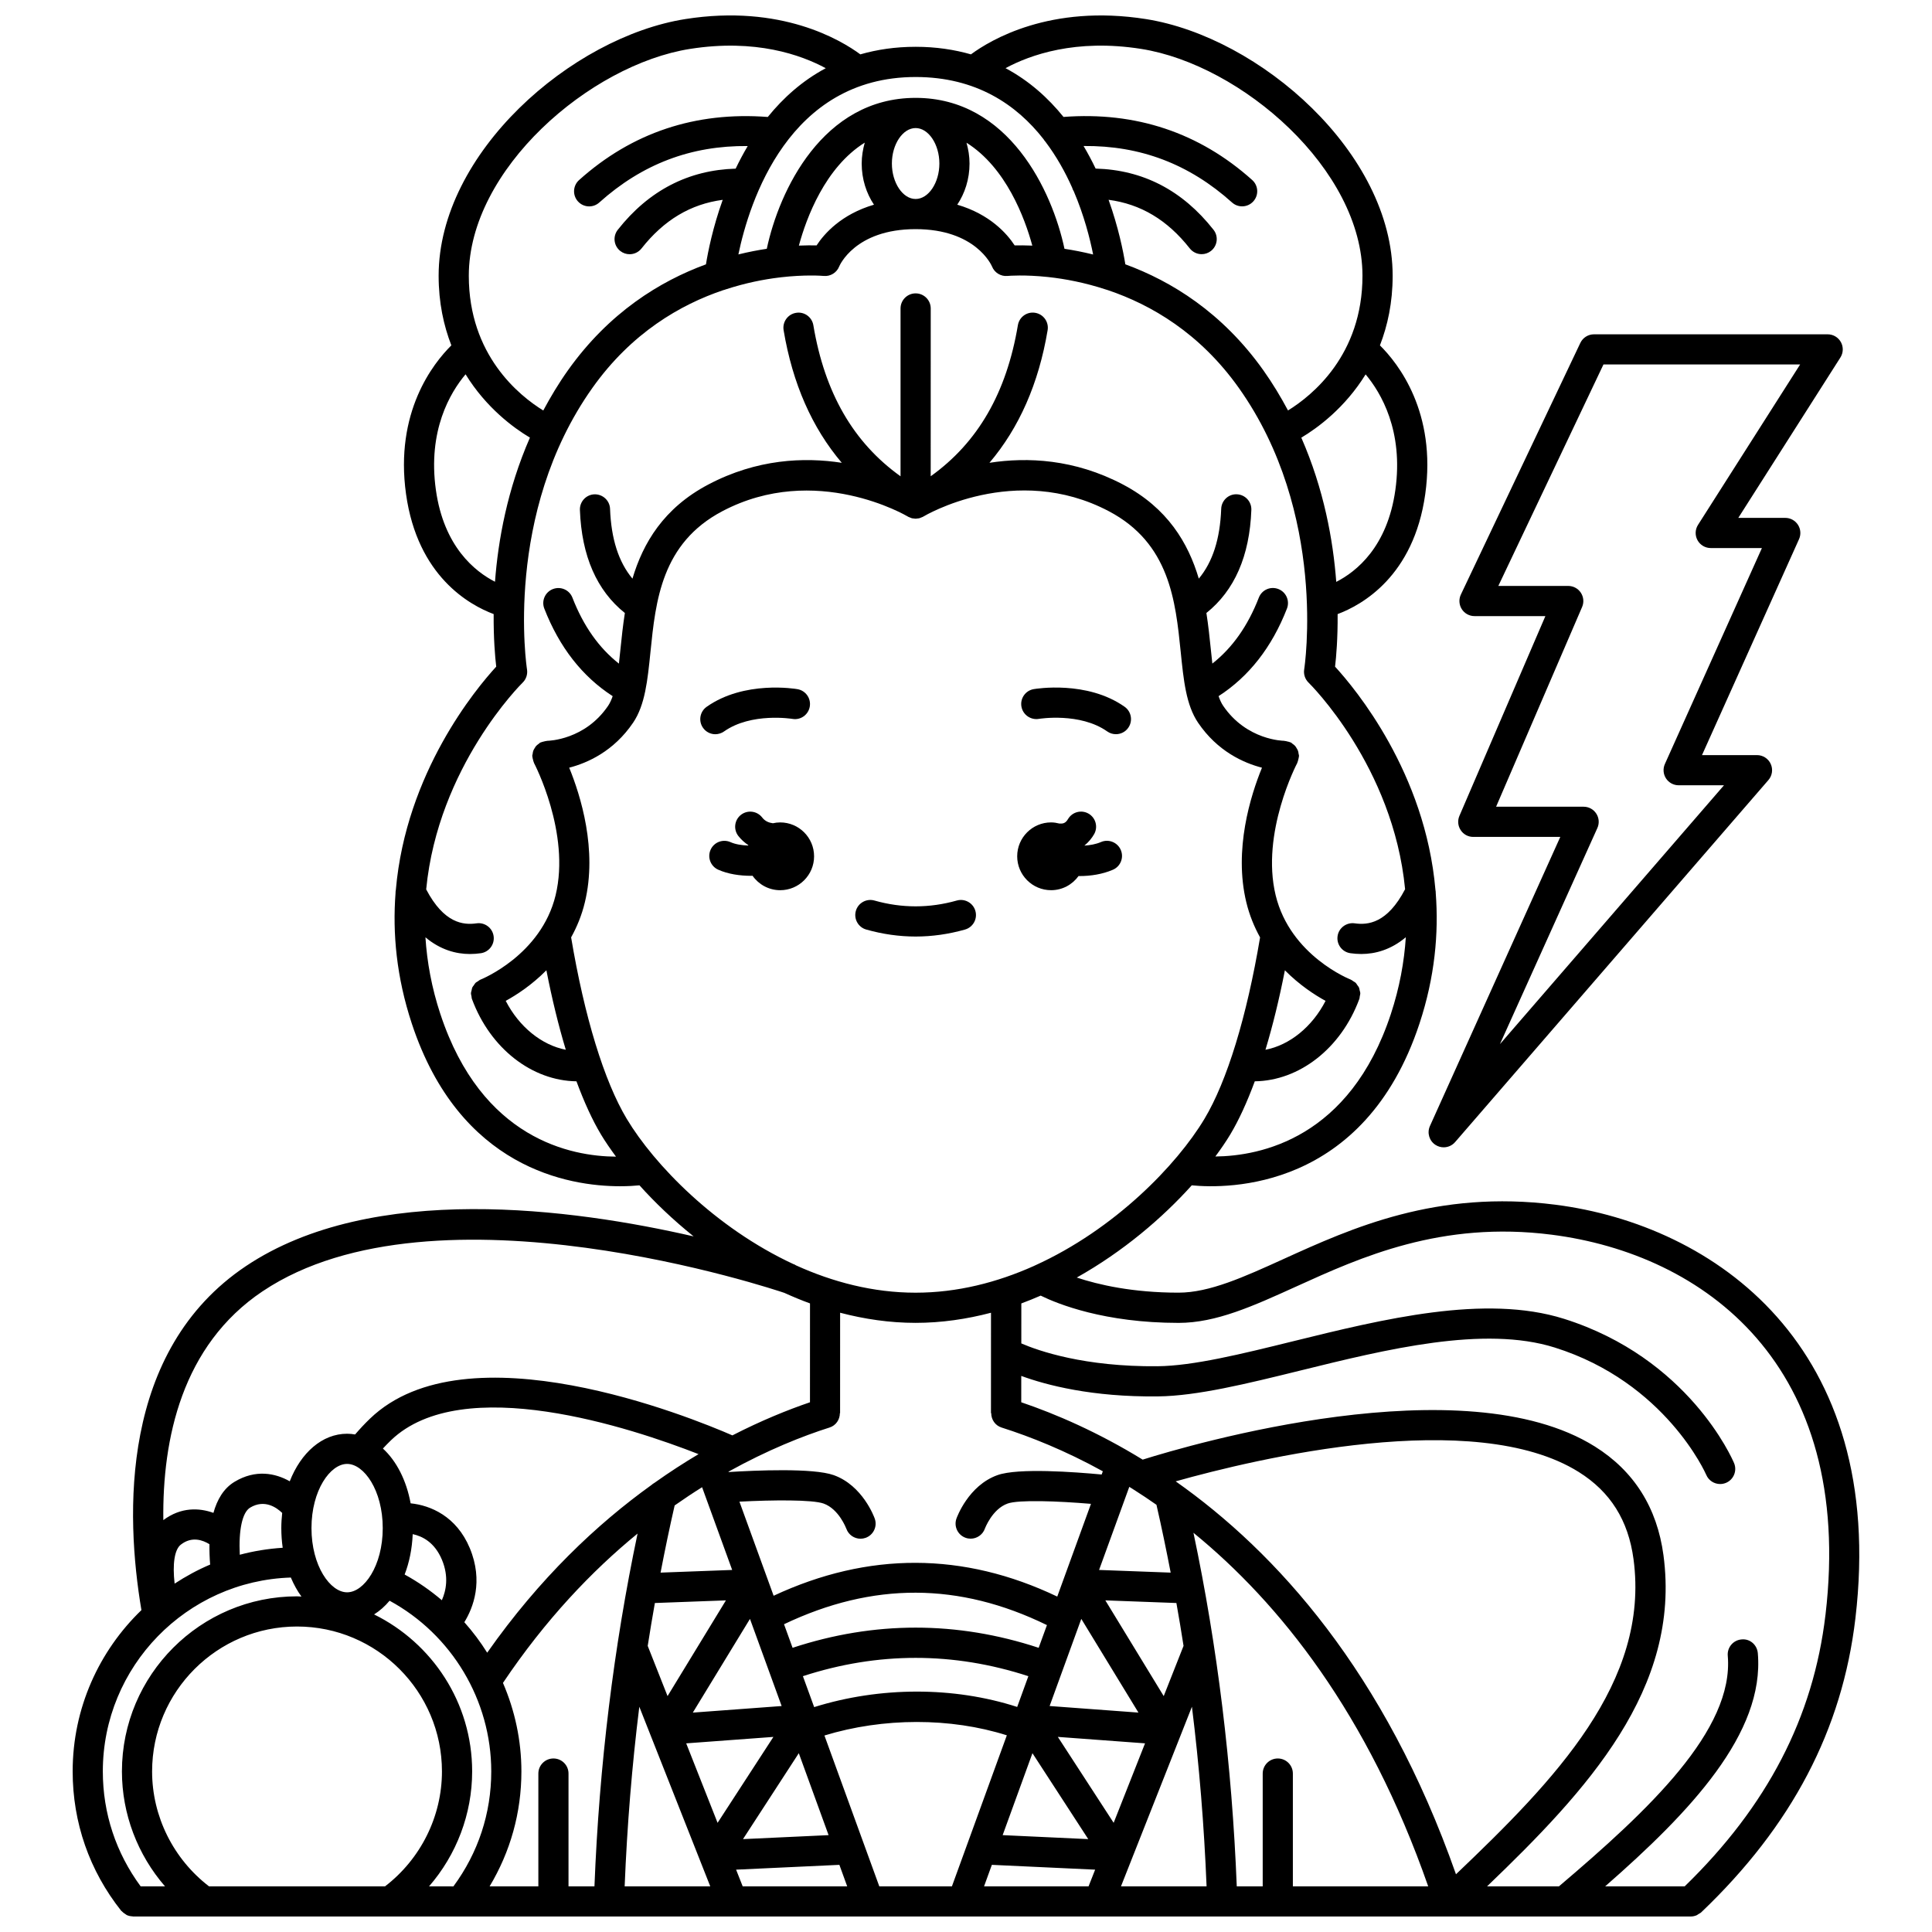 <?xml version="1.0" encoding="UTF-8"?>
<!-- Uploaded to: SVG Repo, www.svgrepo.com, Generator: SVG Repo Mixer Tools -->
<svg width="800px" height="800px" version="1.1" viewBox="144 144 512 512" xmlns="http://www.w3.org/2000/svg">
 <defs>
  <clipPath id="a">
   <path d="m163 148.09h474v503.81h-474z"/>
  </clipPath>
 </defs>
 <path d="m419.3 334.51c0.109-0.02 10.902-1.77 18.129 3.328 0.699 0.496 1.504 0.73 2.301 0.73 1.254 0 2.496-0.586 3.269-1.695 1.27-1.809 0.84-4.297-0.965-5.574-9.973-7.027-23.523-4.766-24.098-4.672-2.172 0.379-3.617 2.441-3.25 4.613 0.379 2.18 2.453 3.629 4.613 3.269z"/>
 <path d="m335.88 337.84c7.231-5.094 17.992-3.34 18.105-3.328 2.176 0.391 4.238-1.082 4.613-3.25 0.379-2.176-1.078-4.246-3.25-4.625-0.57-0.102-14.105-2.359-24.074 4.672-1.805 1.27-2.238 3.766-0.965 5.574 0.777 1.105 2.016 1.695 3.269 1.695 0.797-0.012 1.598-0.246 2.301-0.738z"/>
 <path d="m373.57 390.34c4.336 1.227 8.738 1.852 13.082 1.852 4.348 0 8.75-0.625 13.082-1.852 2.125-0.602 3.359-2.812 2.754-4.934-0.602-2.129-2.828-3.359-4.934-2.754-7.25 2.051-14.566 2.051-21.812 0-2.106-0.609-4.34 0.629-4.934 2.754-0.598 2.125 0.633 4.336 2.762 4.934z"/>
 <g clip-path="url(#a)">
  <path d="m556.19 463.26c-31.496-4.008-53.977 6.188-72.043 14.395-10.527 4.781-19.621 8.914-27.828 8.914-12.145 0-21.203-2.09-26.965-4.004 12.281-6.887 22.727-15.816 30.473-24.438 9.422 0.918 45.734 1.398 60.352-42.871 4.07-12.328 5.121-23.945 4.309-34.562 0.023-0.297-0.039-0.578-0.082-0.867-2.688-31.039-21.234-53.316-26.602-59.156 0.309-2.59 0.73-7.523 0.68-13.93 6.422-2.402 20.172-10.012 23.219-31.789 3.043-21.719-7.172-34.637-12.008-39.422 2.031-5.242 3.371-11.328 3.371-18.449 0-32.496-35.152-63.25-65.391-68.027-25.375-4-41.234 5.562-46.363 9.352-4.414-1.258-9.27-2.004-14.656-2.004-5.394 0-10.242 0.738-14.66 2.004-5.137-3.793-21.016-13.355-46.363-9.355-30.238 4.773-65.391 35.527-65.391 68.027 0 7.125 1.34 13.207 3.371 18.449-4.832 4.785-15.047 17.707-12.008 39.422 3.047 21.773 16.797 29.383 23.219 31.789-0.051 6.402 0.371 11.34 0.68 13.93-5.363 5.836-23.91 28.113-26.602 59.152-0.043 0.293-0.109 0.574-0.082 0.871-0.812 10.617 0.238 22.234 4.309 34.562 12.648 38.328 41.57 43.113 55.219 43.113 2.117 0 3.856-0.117 5.121-0.238 4.078 4.539 8.891 9.152 14.348 13.531-31.938-7.352-85.141-14.551-118.64 7.871-33.441 22.395-31.953 65.93-27.699 91.168-11.215 10.82-18.223 25.969-18.223 42.738 0 13.566 4.445 26.336 12.863 36.941 0.047 0.059 0.121 0.078 0.168 0.133 0.266 0.301 0.582 0.527 0.926 0.738 0.145 0.09 0.262 0.211 0.414 0.281 0.449 0.199 0.938 0.305 1.453 0.324 0.059 0.004 0.117 0.039 0.176 0.039 0.008 0 0.016-0.004 0.023-0.004h18.664c0.016 0 0.031 0.008 0.051 0.008 0.012 0 0.02-0.008 0.031-0.008h68.082c0.023 0 0.047 0.012 0.07 0.012 0.02 0 0.035-0.012 0.051-0.012h24.383c0.02 0 0.035 0.012 0.059 0.012s0.035-0.012 0.059-0.012h47.301c0.027 0 0.051 0.012 0.078 0.012 0.02 0 0.039-0.012 0.059-0.012h35.984c0.027 0 0.051 0.012 0.074 0.012 0.02 0 0.043-0.012 0.066-0.012h24.711c0.02 0 0.043 0.012 0.066 0.012 0.027 0 0.051-0.012 0.074-0.012h35.984c0.02 0 0.039 0.012 0.059 0.012 0.027 0 0.051-0.012 0.078-0.012h156.8c0.008 0 0.012 0.004 0.02 0.004 0.516 0 1.027-0.113 1.516-0.312 0.188-0.074 0.332-0.219 0.508-0.324 0.25-0.152 0.52-0.262 0.738-0.473 24.016-22.895 37.379-48.379 40.855-77.902 8.516-72.324-37.512-104.25-79.516-109.62zm-42.406-189.41c-2.117 15.129-10.387 21.668-15.664 24.352-0.824-10.992-3.25-24.508-9.258-38.219 4.312-2.57 11.57-7.894 17.039-16.766 4.07 4.856 10.078 14.961 7.883 30.633zm-67.359-116.89c26.566 4.195 58.645 31.949 58.645 60.125 0 21.039-13.379 31.77-19.734 35.691-1.91-3.574-4.043-7.137-6.523-10.633-10.922-15.375-24.434-23.645-36.586-28.098-0.551-3.414-1.824-9.789-4.441-17.098 8.504 1.125 15.562 5.316 21.52 12.887 0.793 1 1.965 1.523 3.148 1.523 0.863 0 1.738-0.281 2.469-0.855 1.738-1.367 2.035-3.879 0.672-5.613-8.254-10.48-18.711-15.871-31.242-16.215-0.957-1.996-2.019-4-3.195-5.984 15.062-0.141 27.988 4.777 39.348 14.973 0.766 0.684 1.719 1.02 2.672 1.02 1.09 0 2.188-0.449 2.977-1.332 1.477-1.645 1.34-4.172-0.305-5.644-14.047-12.59-30.871-18.168-50.008-16.719-4.082-5.055-9.133-9.598-15.367-12.926 6.504-3.504 18.586-7.848 35.953-5.102zm-25.863 23.941c0.133 0.258 0.324 0.457 0.504 0.676 2.922 3.875 5.234 8.039 7.055 12.133 0.105 0.355 0.242 0.68 0.441 0.988 2.727 6.383 4.277 12.457 5.129 16.746-2.688-0.66-5.223-1.152-7.59-1.508-3.262-15.348-14.77-40-39.449-40-24.672 0-36.18 24.641-39.445 39.996-2.348 0.352-4.867 0.84-7.527 1.492 2.894-13.906 13.324-47.016 46.973-47.016 16.008 0 26.738 7.305 33.91 16.492zm-40.203 6.434c0-5.094 2.883-9.398 6.293-9.398s6.293 4.305 6.293 9.398-2.883 9.398-6.293 9.398c-3.41 0.004-6.293-4.305-6.293-9.398zm-4.746 10.91c-8.602 2.519-13.156 7.637-15.211 10.793-1.215-0.031-2.801-0.035-4.688 0.047 1.988-7.336 6.938-20.711 17.457-27.289-0.488 1.75-0.812 3.594-0.812 5.543 0.004 4.148 1.25 7.91 3.254 10.906zm24.523-16.422c10.477 6.586 15.438 19.938 17.438 27.266-1.879-0.078-3.457-0.078-4.676-0.051-2.055-3.156-6.609-8.273-15.211-10.793 2-2.996 3.25-6.758 3.25-10.906 0.004-1.941-0.316-3.773-0.801-5.516zm-73.258-24.863c17.355-2.738 29.445 1.602 35.957 5.117-6.234 3.328-11.273 7.867-15.363 12.922-19.133-1.461-35.969 4.125-50.012 16.723-1.645 1.477-1.777 4.004-0.305 5.644 0.789 0.879 1.883 1.332 2.977 1.332 0.953 0 1.906-0.336 2.672-1.02 11.363-10.195 24.289-15.121 39.352-14.977-1.18 1.988-2.242 3.996-3.199 5.992-12.445 0.359-22.992 5.734-31.242 16.211-1.363 1.734-1.066 4.25 0.672 5.613 0.73 0.578 1.602 0.855 2.469 0.855 1.184 0 2.359-0.523 3.148-1.523 5.957-7.566 13.031-11.766 21.523-12.891-2.617 7.309-3.891 13.68-4.441 17.098-12.152 4.453-25.664 12.727-36.59 28.098-2.484 3.496-4.609 7.059-6.523 10.633-6.363-3.922-19.734-14.652-19.734-35.691-0.004-28.188 32.074-55.945 58.641-60.137zm-67.363 116.89c-2.203-15.754 3.789-25.809 7.867-30.656 5.469 8.883 12.734 14.211 17.055 16.781-6 13.699-8.43 27.207-9.258 38.195-5.266-2.691-13.551-9.242-15.664-24.32zm1.195 138.91c-2.332-7.066-3.547-13.871-3.965-20.367 3.961 3.332 8.121 4.43 11.785 4.43 1.008 0 1.98-0.078 2.898-0.211 2.188-0.316 3.703-2.344 3.387-4.531-0.312-2.184-2.336-3.699-4.527-3.387-3.508 0.5-8.629 0.004-13.344-9 3.141-32.57 25.254-54.492 25.551-54.777 0.938-0.906 1.375-2.227 1.168-3.516-0.066-0.406-6.32-41.312 17.348-74.629 10.355-14.578 23.32-22.055 34.668-25.883 0.219-0.055 0.434-0.105 0.637-0.195 5.266-1.719 10.125-2.664 14.215-3.156 0.023 0 0.047 0.004 0.07 0.004 0.094 0 0.172-0.039 0.262-0.047 6.488-0.75 10.93-0.414 11.441-0.367 1.75 0.172 3.438-0.855 4.09-2.508 0.039-0.102 4.102-9.895 20.25-9.895 15.875 0 20.094 9.531 20.25 9.895 0.652 1.656 2.363 2.68 4.09 2.508 0.492-0.043 4.606-0.363 10.699 0.281 0.066 0.016 0.137 0.012 0.203 0.023 4.309 0.469 9.586 1.445 15.305 3.332 0.168 0.066 0.332 0.117 0.512 0.16 11.328 3.836 24.25 11.316 34.574 25.844 23.672 33.316 17.414 74.223 17.348 74.629-0.207 1.293 0.23 2.606 1.172 3.519 0.297 0.285 22.441 22.129 25.57 54.734-4.719 9.043-9.852 9.543-13.367 9.039-2.176-0.293-4.215 1.203-4.527 3.387-0.316 2.188 1.199 4.215 3.387 4.531 0.914 0.133 1.887 0.211 2.898 0.211 3.668 0 7.832-1.098 11.801-4.441-0.422 6.496-1.645 13.305-3.977 20.379-10.891 32.973-34.621 37.605-46.5 37.727 1.488-2.019 2.848-3.992 3.953-5.836 2.301-3.836 4.473-8.613 6.5-14.09 11.758-0.148 22.824-8.672 27.672-21.742 0.008-0.02 0.02-0.031 0.027-0.051 0.004-0.008 0-0.016 0.004-0.023 0.004-0.012 0.012-0.023 0.016-0.035 0.074-0.207 0.055-0.422 0.098-0.637 0.055-0.305 0.152-0.609 0.141-0.906-0.012-0.242-0.109-0.469-0.164-0.703-0.059-0.266-0.078-0.535-0.191-0.781-0.102-0.219-0.277-0.391-0.414-0.59-0.156-0.223-0.277-0.469-0.473-0.656-0.16-0.152-0.383-0.238-0.57-0.363-0.242-0.164-0.457-0.359-0.738-0.473-0.16-0.059-16-6.32-19.879-22.344-3.992-16.5 5.621-34.867 5.723-35.051 0.027-0.051 0.023-0.117 0.051-0.168 0.117-0.238 0.16-0.5 0.227-0.766 0.062-0.262 0.145-0.508 0.156-0.773 0.004-0.059 0.035-0.113 0.035-0.176 0-0.195-0.082-0.363-0.113-0.555-0.039-0.273-0.066-0.531-0.16-0.793-0.094-0.258-0.23-0.473-0.371-0.703-0.125-0.207-0.234-0.41-0.398-0.598-0.199-0.223-0.438-0.387-0.684-0.559-0.141-0.102-0.234-0.238-0.391-0.324-0.047-0.027-0.105-0.023-0.156-0.047-0.246-0.121-0.516-0.172-0.793-0.234-0.25-0.062-0.496-0.141-0.75-0.152-0.062-0.004-0.117-0.035-0.18-0.035-0.098 0-9.895-0.105-16.121-9.297-0.473-0.699-0.863-1.562-1.199-2.539 8.031-5.18 14.125-12.953 18.117-23.203 0.801-2.059-0.215-4.375-2.269-5.176-2.074-0.809-4.383 0.211-5.18 2.273-2.934 7.539-7.004 13.289-12.32 17.48-0.148-1.289-0.285-2.606-0.422-3.949-0.301-2.961-0.641-6.164-1.156-9.461 7.426-5.934 11.461-15.078 11.914-27.309 0.082-2.207-1.637-4.062-3.848-4.144-2.188-0.109-4.066 1.641-4.141 3.848-0.301 7.984-2.258 14.086-5.938 18.5-2.801-9.434-8.266-18.711-20.109-24.949-12.859-6.769-25.352-7.293-35.371-5.746 7.871-9.273 13.051-21.012 15.418-35.141 0.363-2.18-1.105-4.242-3.281-4.606-2.184-0.375-4.242 1.105-4.602 3.281-3.008 17.926-10.594 31.082-23.105 40.035l0.008-44.469c0-2.207-1.789-4-4-4-2.211 0-4 1.793-4 4v44.477c-12.512-8.953-20.098-22.109-23.105-40.035-0.367-2.18-2.426-3.66-4.602-3.281-2.18 0.363-3.644 2.426-3.281 4.606 2.367 14.125 7.539 25.863 15.414 35.133-10.016-1.543-22.508-1.02-35.363 5.754-11.844 6.238-17.309 15.523-20.109 24.949-3.676-4.414-5.637-10.516-5.938-18.5-0.078-2.207-1.941-3.906-4.141-3.848-2.211 0.082-3.926 1.938-3.848 4.144 0.457 12.227 4.488 21.375 11.914 27.309-0.516 3.293-0.852 6.496-1.156 9.461-0.137 1.344-0.277 2.664-0.422 3.949-5.312-4.188-9.383-9.941-12.32-17.48-0.797-2.059-3.106-3.07-5.18-2.273-2.059 0.801-3.074 3.117-2.269 5.176 3.992 10.246 10.086 18.02 18.117 23.203-0.336 0.977-0.727 1.84-1.199 2.539-6.137 9.059-15.738 9.289-16.145 9.297-0.059 0-0.109 0.031-0.168 0.035-0.25 0.012-0.492 0.094-0.742 0.152-0.277 0.066-0.547 0.121-0.797 0.238-0.047 0.023-0.102 0.02-0.148 0.043-0.156 0.082-0.258 0.223-0.395 0.324-0.242 0.176-0.484 0.34-0.684 0.559-0.164 0.184-0.273 0.387-0.398 0.598-0.141 0.227-0.281 0.449-0.371 0.703-0.094 0.258-0.121 0.516-0.156 0.785-0.027 0.191-0.113 0.359-0.113 0.555 0 0.062 0.031 0.113 0.035 0.176 0.012 0.266 0.094 0.512 0.156 0.773 0.062 0.266 0.113 0.523 0.227 0.766 0.027 0.055 0.02 0.117 0.051 0.168 0.098 0.184 9.711 18.543 5.723 35.051-3.848 15.906-19.727 22.285-19.879 22.344-0.285 0.109-0.496 0.309-0.738 0.473-0.188 0.125-0.41 0.211-0.57 0.363-0.199 0.188-0.32 0.434-0.473 0.656-0.141 0.199-0.316 0.371-0.414 0.59-0.113 0.242-0.133 0.52-0.191 0.781-0.055 0.234-0.152 0.461-0.164 0.703-0.012 0.301 0.082 0.605 0.141 0.906 0.039 0.211 0.02 0.422 0.098 0.637 0.004 0.012 0.012 0.023 0.016 0.035 0.004 0.008 0 0.016 0.004 0.023 0.008 0.02 0.02 0.031 0.027 0.051 4.852 13.07 15.91 21.59 27.668 21.742 2.027 5.477 4.203 10.258 6.5 14.09 1.117 1.859 2.484 3.844 3.981 5.875-11.859-0.066-35.582-4.613-46.531-37.762zm223.8-11.621c3.871 3.914 7.922 6.543 10.777 8.102-3.562 6.93-9.559 11.73-15.926 12.961 1.918-6.348 3.652-13.418 5.148-21.062zm-195.71-0.004c1.496 7.648 3.227 14.715 5.144 21.062-6.363-1.234-12.359-6.039-15.922-12.961 2.856-1.562 6.906-4.188 10.777-8.102zm21.312 39.398c-6.012-10.023-11.234-27.094-14.758-48.121 1.523-2.746 2.809-5.816 3.641-9.285 3.379-13.973-1.145-28.328-4.148-35.684 4.863-1.258 11.793-4.34 16.938-11.926 3.172-4.684 3.836-11.219 4.602-18.789 1.371-13.48 2.922-28.766 19.043-37.254 24.719-13.027 48.902 1.262 49.141 1.406 0.008 0.004 0.02 0.004 0.027 0.012 0.004 0.004 0.008 0.004 0.012 0.008 0.02 0.012 0.035 0.023 0.055 0.035 0.02 0.012 0.035 0.023 0.051 0.031 0.078 0.043 0.168 0.059 0.246 0.102 0.102 0.047 0.199 0.078 0.305 0.121 0.012 0.004 0.027 0.012 0.039 0.016 0.109 0.039 0.207 0.098 0.324 0.129 0.023 0.008 0.047 0.012 0.07 0.016 0.012 0.004 0.023 0 0.035 0.004 0.062 0.016 0.125 0.012 0.188 0.023 0.102 0.02 0.195 0.027 0.301 0.035 0.141 0.016 0.277 0.051 0.414 0.051h0.004 0.004c0.141 0 0.277-0.035 0.414-0.051 0.105-0.012 0.199-0.02 0.301-0.035 0.062-0.012 0.129-0.008 0.188-0.023 0.012-0.004 0.023 0 0.035-0.004 0.023-0.004 0.047-0.012 0.07-0.016 0.113-0.027 0.211-0.09 0.324-0.129 0.012-0.004 0.027-0.012 0.039-0.016 0.105-0.039 0.203-0.07 0.305-0.121 0.078-0.039 0.168-0.051 0.246-0.098 0.02-0.012 0.035-0.023 0.051-0.031 0.02-0.012 0.035-0.023 0.055-0.035 0.004-0.004 0.008-0.004 0.012-0.008 0.008-0.004 0.02-0.004 0.027-0.012 0.238-0.152 24.289-14.492 49.141-1.406 16.117 8.488 17.672 23.77 19.043 37.254 0.77 7.574 1.43 14.105 4.602 18.789 5.144 7.59 12.074 10.668 16.938 11.926-3.012 7.356-7.531 21.715-4.148 35.684 0.84 3.465 2.125 6.539 3.644 9.289-3.531 21.023-8.746 38.094-14.758 48.117-7.309 12.188-23.785 29.254-44.883 38.816-0.137 0.062-0.277 0.109-0.402 0.188-9.613 4.297-20.168 7.035-31.25 7.035-11.266 0-21.992-2.836-31.727-7.258-0.141-0.066-0.246-0.18-0.398-0.234-0.051-0.016-0.18-0.059-0.262-0.09-20.723-9.621-36.914-26.418-44.137-38.461zm96.574 77.965c0 1.695 1.031 3.269 2.731 3.809 7.652 2.43 16.871 6.098 26.844 11.598l-0.312 0.855c-7.094-0.668-22.125-1.793-27.602 0.16-7.711 2.75-10.754 11.168-10.883 11.527-0.73 2.074 0.355 4.34 2.422 5.082 0.445 0.16 0.898 0.234 1.344 0.234 1.637 0 3.176-1.016 3.766-2.637 0.02-0.055 1.941-5.219 6.035-6.672 2.93-1.051 13.383-0.652 22.086 0.082l-8.934 24.574c-24.82-11.848-50.07-11.926-75.164-0.219l-9.062-24.938c8.812-0.461 19.336-0.555 22.297 0.5 4.059 1.449 5.981 6.543 6.035 6.672 0.582 1.633 2.117 2.652 3.762 2.652 0.441 0 0.891-0.074 1.328-0.227 2.082-0.734 3.18-3.019 2.441-5.098-0.125-0.359-3.172-8.777-10.883-11.531-5.457-1.938-20.746-1.258-27.84-0.816l-0.035-0.102c10.406-5.781 19.734-9.461 26.785-11.699 1.699-0.539 2.731-2.113 2.731-3.809h0.055l0.008-26.609c6.426 1.684 13.105 2.684 19.992 2.684 6.887 0 13.566-0.996 19.992-2.68l-0.008 26.609 0.07 0.004zm75.945 91.516c-2.211 0-4 1.789-4 4v29.891h-6.875c-1.27-32.125-5.121-63.574-11.477-93.703 22.828 18.641 46.219 47.898 62.211 93.703h-35.867v-29.891c0.004-2.211-1.781-4-3.992-4zm-77.848 33.891 2.07-5.703 27.371 1.277-1.746 4.426zm-27.758 0-4.203-11.555c0-0.004 0-0.004-0.004-0.008l-10.332-28.418c15.598-4.762 33.414-4.777 48.336-0.047l-10.336 28.43c-0.016 0.031-0.02 0.062-0.035 0.098l-4.184 11.504zm-36.203 0-1.746-4.426 27.371-1.277 2.07 5.703zm-50.152-33.891c-2.211 0-4 1.789-4 4v29.891h-12.918c5.5-9.168 8.426-19.543 8.426-30.457 0-8.207-1.738-16.164-4.887-23.461 11.285-16.809 23.613-29.711 35.672-39.574-6.324 30.062-10.16 61.441-11.426 93.492h-6.875v-29.891c0.008-2.211-1.781-4-3.992-4zm-32.969 33.891c7.269-8.367 11.426-19.176 11.426-30.457 0-18.258-10.625-34.039-25.988-41.609 1.496-0.941 2.875-2.164 4.106-3.633 16.465 8.949 26.945 26.352 26.945 45.246 0 11.117-3.488 21.59-10.027 30.457zm-58.305 0c-9.445-7.254-15.086-18.523-15.086-30.457 0-21.18 17.234-38.406 38.406-38.406 21.176 0 38.406 17.234 38.406 38.406 0 11.93-5.637 23.199-15.086 30.457zm-9.121-80.227c-0.59-5.184-0.039-9.016 1.645-10.332 2.957-2.316 5.914-1.164 7.586-0.113-0.02 1.812 0.035 3.621 0.188 5.394-3.309 1.395-6.445 3.109-9.418 5.051zm17.27-7.656c-0.324-6.492 0.648-11.219 2.734-12.48 3.844-2.324 7.062 0.004 8.504 1.402-0.141 1.309-0.234 2.644-0.234 4.016 0 1.797 0.129 3.535 0.367 5.215-3.906 0.25-7.703 0.875-11.371 1.848zm235.73-17.992c0.285 0.176 0.562 0.348 0.848 0.527 0.129 0.078 0.238 0.18 0.375 0.242 1.977 1.25 3.969 2.582 5.977 3.988 1.363 5.934 2.602 11.934 3.769 17.973l-18.977-0.707zm-4.144 89.035-14.793-22.77 23.109 1.707zm-113.28-21.059 23.109-1.707-14.793 22.77zm-8.301-37.191 18.828-0.699-15.469 25.367-5.258-13.305c0.59-3.809 1.23-7.59 1.898-11.363zm30.301 18.238 3.293 9.062-23.539 1.742 15.145-24.832zm7.84 21.562 7.894 21.715-22.684 1.055zm1.086-20.41c19.844-6.469 39.906-6.469 59.75 0l-2.961 8.152c-16.793-5.434-36.316-5.422-53.805 0.043zm68.676-1.152 5.102-14.031 15.145 24.832-23.539-1.742zm-7.844 21.562 14.789 22.77-22.684-1.055zm34.789-15.133-15.469-25.367 18.828 0.699c0.668 3.769 1.309 7.555 1.895 11.359zm-33.141-12.797c-21.664-7.129-43.555-7.129-65.215 0l-2.269-6.246c23.539-11.215 46.387-11.145 69.676 0.227zm-100.2-19.926c1.152-5.981 2.383-11.922 3.731-17.801 2.457-1.723 4.887-3.344 7.273-4.832l7.973 21.926zm-1.629-23.781c-0.293 0.152-0.539 0.348-0.789 0.566-14.43 10.355-29.664 24.699-43.527 44.438-1.785-2.859-3.812-5.559-6.059-8.082 2.336-3.797 5.113-10.832 1.445-19.637-3.551-8.496-10.473-11.34-15.676-11.867-1.121-6.113-3.762-11.234-7.348-14.52 0.688-0.734 1.387-1.469 2.133-2.184 18.957-18.191 63.824-3.262 81.516 3.668-3.809 2.262-7.715 4.789-11.695 7.617zm-64.055 13.586c2.516 0.535 5.797 2.129 7.746 6.785 1.883 4.516 1.082 8.234-0.023 10.723-3.027-2.57-6.316-4.867-9.863-6.809 1.23-3.18 1.977-6.805 2.141-10.699zm-17.383-18.613c4.465 0 9.441 6.984 9.441 17.012s-4.973 17.016-9.441 17.016c-4.465 0-9.445-6.988-9.445-17.016s4.977-17.012 9.445-17.012zm77.434 64.348 18.801 47.602h-22.684c0.648-16.066 1.941-31.961 3.883-47.602zm146.45 0c1.941 15.637 3.234 31.531 3.883 47.602h-22.684zm-4.305-59.727c21.312-5.992 79.105-19.824 106.82-2.477 8.391 5.254 13.133 12.812 14.512 23.102 4.359 32.602-20.887 58.562-47.051 83.504-18.848-53.621-47.645-85.379-74.281-104.13zm-241.94-50.391c45.801-30.664 136.46-0.16 138.23 0.441 2.223 1.008 4.484 1.953 6.801 2.793l-0.008 26.203c-5.828 1.988-12.828 4.805-20.559 8.773-11.07-4.828-70.438-29.012-96.016-4.461-1.422 1.363-2.731 2.777-3.973 4.215-0.691-0.117-1.391-0.191-2.109-0.191-6.609 0-12.238 5.027-15.207 12.605-3.824-2.168-9.051-3.234-14.637 0.137-2.906 1.75-4.613 4.734-5.59 8.234-3.789-1.375-8.621-1.562-13.277 1.918-0.27-21.48 4.887-46.305 26.34-60.668zm7.449 75.883c0.785 1.855 1.723 3.551 2.809 5.039-0.391-0.008-0.777-0.059-1.168-0.059-25.586 0-46.406 20.82-46.406 46.406 0 11.277 4.152 22.086 11.422 30.457l-6.461-0.008c-6.535-8.871-10.023-19.344-10.023-30.457 0-27.824 22.211-50.504 49.828-51.379zm406.69 9.895c-3.195 27.133-15.418 50.68-37.309 71.945h-21.074c22.57-19.734 42.285-40.562 40.457-61.801-0.191-2.203-2.09-3.887-4.328-3.637-2.199 0.188-3.832 2.129-3.637 4.328 1.695 19.676-20.996 40.949-44.746 61.113h-19.047c26.566-25.484 51.473-52.387 46.754-87.758-1.688-12.617-7.809-22.32-18.195-28.82-34.738-21.746-107.09-0.512-119.82 3.488-11.84-7.269-22.945-12.066-32.18-15.203l0.004-6.981c6.637 2.43 18.746 5.633 36.203 5.426 10.367-0.102 23.637-3.375 37.691-6.836 22.84-5.637 48.715-12.016 67.492-6.109 29.379 9.242 40.039 33.488 40.137 33.727 0.645 1.527 2.129 2.441 3.688 2.441 0.52 0 1.047-0.102 1.555-0.312 2.035-0.859 2.988-3.207 2.133-5.242-0.48-1.133-12.078-27.852-45.109-38.242-20.906-6.574-47.949 0.094-71.801 5.973-13.586 3.352-26.422 6.516-35.855 6.606-19.43 0.188-31.59-4.086-36.121-6.047l0.004-10.594c1.738-0.637 3.438-1.348 5.129-2.074 4.488 2.203 16.875 7.227 36.559 7.227 9.941 0 19.758-4.461 31.137-9.629 17.133-7.785 38.465-17.48 67.719-13.742 40.199 5.133 80.391 34.301 72.566 100.75z"/>
 </g>
 <path d="m534.42 365.79h23.074l-34.547 76.617c-0.816 1.812-0.184 3.941 1.492 5.016 0.664 0.418 1.41 0.629 2.148 0.629 1.129 0 2.246-0.477 3.027-1.383l83.031-95.945c1.027-1.184 1.262-2.856 0.613-4.277-0.648-1.422-2.07-2.336-3.633-2.336h-14.578l25.715-57.23c0.555-1.234 0.445-2.672-0.289-3.809-0.738-1.141-2.004-1.828-3.359-1.828h-12.449l27.059-42.504c0.785-1.23 0.836-2.789 0.133-4.07s-2.047-2.074-3.508-2.074h-61.934c-1.543 0-2.945 0.887-3.609 2.281l-31.66 66.684c-0.586 1.238-0.5 2.691 0.23 3.852 0.734 1.16 2.012 1.863 3.383 1.863h18.781l-22.781 52.938c-0.531 1.234-0.406 2.66 0.336 3.777 0.727 1.133 1.98 1.801 3.324 1.801zm28.855-60.934c0.531-1.234 0.406-2.66-0.336-3.777-0.738-1.125-1.996-1.801-3.34-1.801h-18.527l27.859-58.688h52.121l-27.059 42.504c-0.785 1.23-0.836 2.789-0.133 4.07s2.047 2.074 3.508 2.074h13.559l-25.715 57.23c-0.555 1.234-0.445 2.672 0.289 3.809 0.738 1.141 2.004 1.828 3.359 1.828h12.012l-59.375 68.605 25.824-57.277c0.559-1.238 0.453-2.672-0.285-3.812-0.734-1.145-2-1.832-3.359-1.832h-23.195z"/>
 <path d="m422.55 379.91c3.008 0 5.648-1.492 7.281-3.758 0.082 0 0.164 0.012 0.25 0.012 2.941 0 6.062-0.473 8.84-1.668 2.031-0.867 2.973-3.219 2.098-5.25-0.867-2.031-3.238-2.973-5.25-2.098-1.363 0.582-2.891 0.848-4.394 0.945 1.117-0.902 1.957-1.969 2.551-2.984 1.117-1.902 0.48-4.356-1.422-5.473-1.895-1.117-4.352-0.48-5.469 1.422-0.68 1.156-1.352 1.246-2.309 1.184-0.699-0.176-1.422-0.297-2.18-0.297-4.957 0-8.98 4.023-8.98 8.98 0.004 4.957 4.023 8.984 8.984 8.984z"/>
 <path d="m359.74 370.93c0-4.957-4.023-8.98-8.98-8.98-0.668 0-1.312 0.082-1.938 0.223-1.066-0.145-2.066-0.531-2.828-1.52-1.348-1.746-3.852-2.078-5.606-0.734-1.75 1.344-2.082 3.856-0.734 5.606 0.766 0.996 1.68 1.777 2.66 2.457-0.012 0.031-0.02 0.062-0.027 0.098-1.691-0.059-3.383-0.32-4.691-0.902-2.027-0.898-4.387 0.004-5.281 2.019-0.902 2.016 0.004 4.383 2.019 5.281 2.59 1.16 5.723 1.625 8.742 1.625 0.121 0 0.23-0.016 0.352-0.02 1.625 2.312 4.301 3.832 7.34 3.832 4.953-0.004 8.973-4.027 8.973-8.984z"/>
</svg>